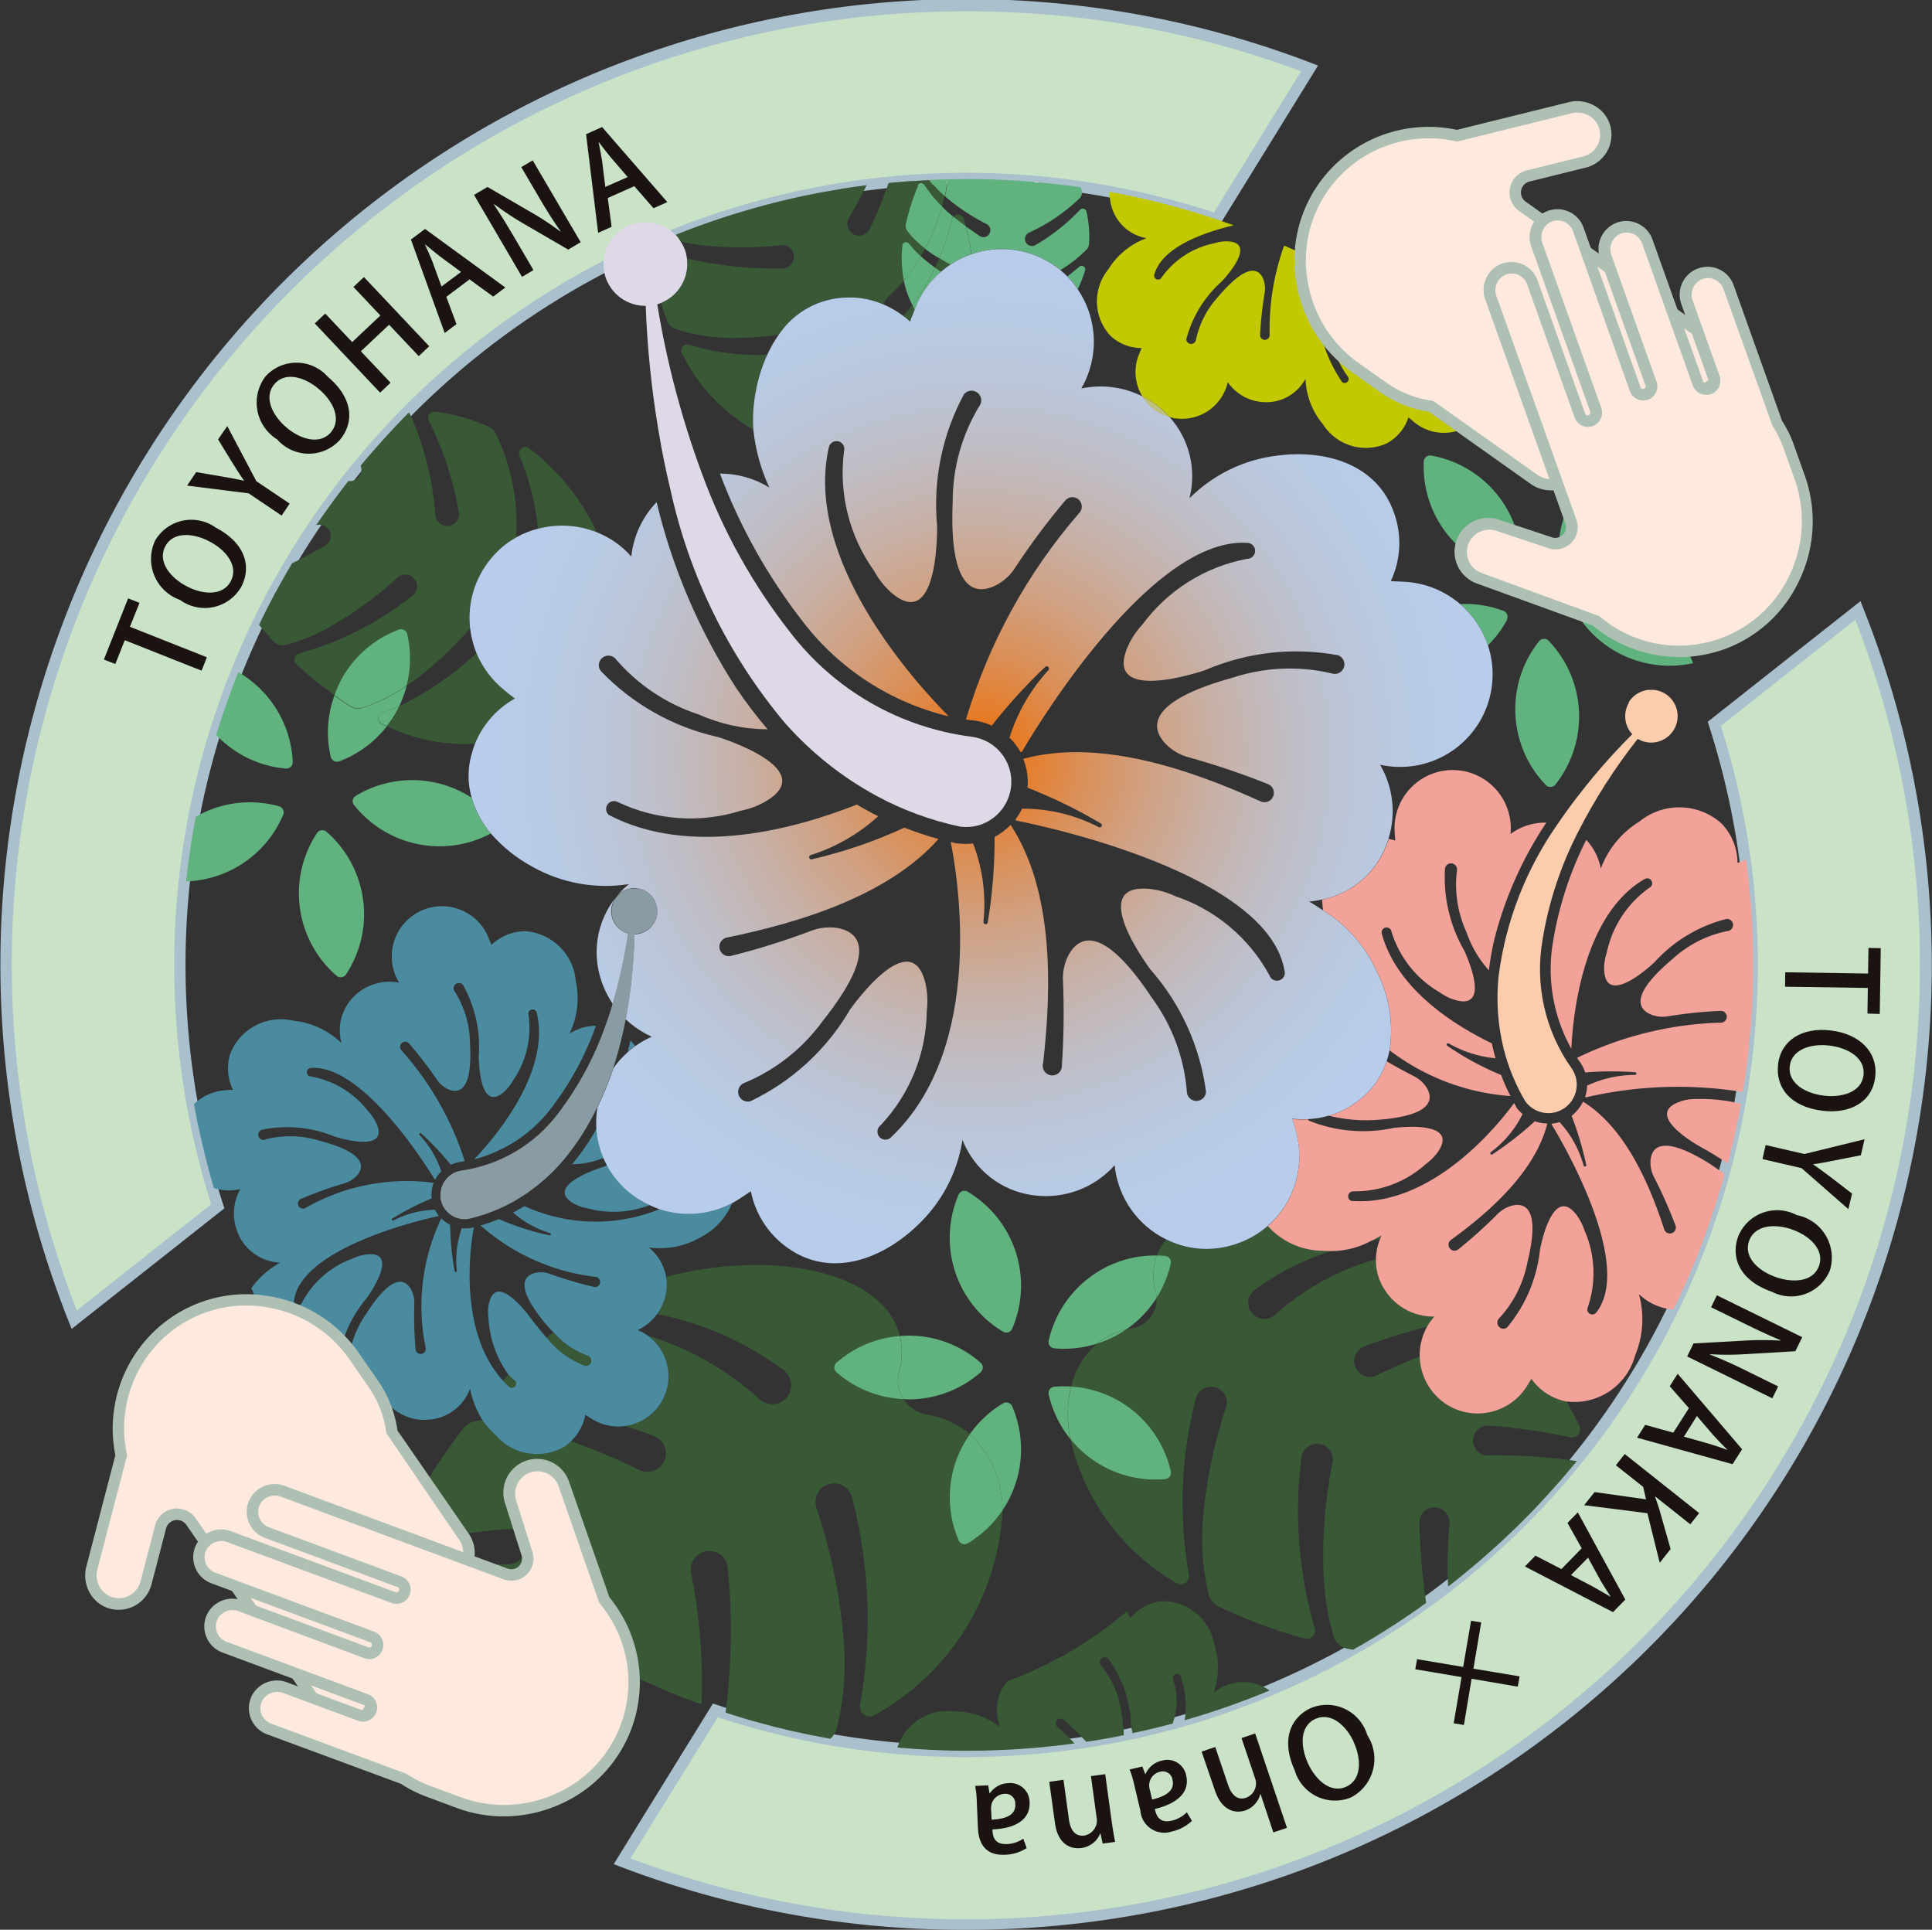 <svg id="logo" xmlns="http://www.w3.org/2000/svg" xmlns:xlink="http://www.w3.org/1999/xlink" width="60.372" height="60.292" viewBox="0 0 60.372 60.292">
  <rect x="0" y="0" width="60.372" height="60.292" fill="#333333" stroke="none"/>
  <defs>
    <clipPath id="clip-path">
      <rect id="長方形_24" data-name="長方形 24" width="60.372" height="60.292" fill="none"/>
    </clipPath>
    <clipPath id="clip-path-2">
      <path id="パス_203" data-name="パス 203" d="M259.9,118.238a.823.823,0,0,0,.109.976,19.036,19.036,0,0,0-1.63,1.845c-.242.306-.475.626-.7.957a10.639,10.639,0,0,0-1.846,4.746,6.606,6.606,0,0,0,.16,2.292,6.212,6.212,0,0,0,.669,1.622.888.888,0,0,0,1.053.313.9.9,0,0,0,.184-.1.9.9,0,0,0,.376-.737.9.9,0,0,0-.17-.513,5.336,5.336,0,0,1-.9-4,11.375,11.375,0,0,1,1.1-3.351,17.828,17.828,0,0,1,1.871-2.927l.006,0a.826.826,0,1,0-.294-1.13" transform="translate(-255.8 -117.83)" fill="none"/>
    </clipPath>
    <linearGradient id="linear-gradient" x1="-8.072" y1="2.926" x2="-8.04" y2="2.926" gradientUnits="objectBoundingBox">
      <stop offset="0" stop-color="#ffc800"/>
      <stop offset="0.201" stop-color="#fdc92d"/>
      <stop offset="0.47" stop-color="#fcca63"/>
      <stop offset="0.703" stop-color="#fbcc8b"/>
      <stop offset="0.887" stop-color="#fbcca4"/>
      <stop offset="1" stop-color="#fbcdad"/>
    </linearGradient>
    <clipPath id="clip-path-4">
      <path id="パス_235" data-name="パス 235" d="M80.623,152.272a.713.713,0,0,0,.487.882s0,0,0,0a16.1,16.1,0,0,1-.482,2.195q-.1.358-.235.717a9.933,9.933,0,0,1-1.443,2.681,4.592,4.592,0,0,1-3.038,1.817,1.114,1.114,0,0,0-.174.044.8.8,0,0,0-.248.156.763.763,0,0,0-.243.569.864.864,0,0,0,0,.1,1.127,1.127,0,0,0,.048.174.774.774,0,0,0,.265.335.721.721,0,0,0,.261.122.7.7,0,0,0,.3.013,5.357,5.357,0,0,0,1.412-.543,5.8,5.8,0,0,0,1.53-1.26,7.717,7.717,0,0,0,1.087-1.695,10.35,10.35,0,0,0,.5-1.226c.113-.352.209-.7.291-1.06.035-.157.065-.309.1-.465.035-.183.065-.361.091-.539a16.485,16.485,0,0,0,.183-2.116.711.711,0,0,0,.191-1.395.72.72,0,0,0-.2-.028.713.713,0,0,0-.685.515" transform="translate(-75.251 -151.757)" fill="none"/>
    </clipPath>
    <linearGradient id="linear-gradient-2" x1="-2.008" y1="3.144" x2="-1.981" y2="3.144" gradientUnits="objectBoundingBox">
      <stop offset="0" stop-color="#ffc800"/>
      <stop offset="0.045" stop-color="#f4c40e"/>
      <stop offset="0.207" stop-color="#d4b83b"/>
      <stop offset="0.37" stop-color="#b9ad60"/>
      <stop offset="0.531" stop-color="#a4a67d"/>
      <stop offset="0.691" stop-color="#95a092"/>
      <stop offset="0.848" stop-color="#8c9d9e"/>
      <stop offset="1" stop-color="#8a9ca3"/>
    </linearGradient>
    <clipPath id="clip-path-6">
      <path id="パス_239" data-name="パス 239" d="M104.343,37.952a1.28,1.28,0,0,0-.335.052,1.308,1.308,0,0,0-.921,1.382v0a1.265,1.265,0,0,0,.048.252,1.31,1.31,0,0,0,1.265.926,30.215,30.215,0,0,0,.4,3.9c.1.613.226,1.234.374,1.847a16.962,16.962,0,0,0,3.572,7.279,10.5,10.5,0,0,0,2.86,2.281,9.788,9.788,0,0,0,2.625.965,1.441,1.441,0,0,0,.547-.035,1.426,1.426,0,0,0,.952-.86,1.352,1.352,0,0,0,.083-.322,1.464,1.464,0,0,0,.013-.2,1.42,1.42,0,0,0-.469-1.039,1.38,1.38,0,0,0-.461-.278,1.5,1.5,0,0,0-.326-.078,8.494,8.494,0,0,1-5.654-3.26,18.054,18.054,0,0,1-2.738-4.906,28.426,28.426,0,0,1-1.417-5.345.017.017,0,0,1,.013,0,.983.983,0,0,0,.1-.039,1.313,1.313,0,0,0,.813-1.395,1.049,1.049,0,0,0-.039-.2,1.219,1.219,0,0,0-.148-.313,1.3,1.3,0,0,0-1.1-.614h-.058" transform="translate(-103.081 -37.951)" fill="none"/>
    </clipPath>
    <linearGradient id="linear-gradient-3" x1="-1.469" y1="2.821" x2="-1.454" y2="2.821" gradientUnits="objectBoundingBox">
      <stop offset="0" stop-color="#ffc800"/>
      <stop offset="0.108" stop-color="#faca21"/>
      <stop offset="0.352" stop-color="#f0cf66"/>
      <stop offset="0.572" stop-color="#e9d29d"/>
      <stop offset="0.76" stop-color="#e3d5c5"/>
      <stop offset="0.909" stop-color="#e0d7de"/>
      <stop offset="1" stop-color="#dfd8e7"/>
    </linearGradient>
    <clipPath id="clip-path-8">
      <path id="パス_241" data-name="パス 241" d="M195.8,68.279c.048.017.1.035.148.048-.052-.057-.1-.113-.156-.165a2.9,2.9,0,0,0-.7-.487,1.469,1.469,0,0,0,.708.6" transform="translate(-195.095 -67.675)" fill="none"/>
    </clipPath>
    <radialGradient id="radial-gradient" cx="-4.369" cy="22.082" r="28.52" gradientUnits="objectBoundingBox">
      <stop offset="0" stop-color="#ffc800"/>
      <stop offset="0.118" stop-color="#efc61c"/>
      <stop offset="0.298" stop-color="#dcc441"/>
      <stop offset="0.478" stop-color="#ccc25e"/>
      <stop offset="0.656" stop-color="#c1c173"/>
      <stop offset="0.831" stop-color="#bbc17f"/>
      <stop offset="1" stop-color="#b9c184"/>
    </radialGradient>
    <clipPath id="clip-path-9">
      <path id="パス_242" data-name="パス 242" d="M95.733,42.691a2.806,2.806,0,0,0-.648.321,2.522,2.522,0,0,0-.3.226,2.836,2.836,0,0,0-.8,1.13c-.009.017-.013.035-.022.057-.048.122-.1.248-.143.369a2.251,2.251,0,0,0-.222-.183A2.906,2.906,0,0,0,93,44.264a2.644,2.644,0,0,0-1.143-.222,2.617,2.617,0,0,0-2.142,1.165,3.891,3.891,0,0,0-.361.63A4.866,4.866,0,0,0,89,46.971a4.65,4.65,0,0,0-.078,1.2,5.728,5.728,0,0,0,.5,1.808,2.906,2.906,0,0,0-1.543-.435,17.612,17.612,0,0,0,2.6,4.637,8.125,8.125,0,0,0,4.55,2.947c-1.039-1.047-4.559-4.893-3.742-8.426a.245.245,0,0,1,.469.143A5.277,5.277,0,0,0,92.7,52.59a2.482,2.482,0,0,0,.5.643c1.491,1.334,1.469-1.86,1.465-2.051v-.008a7.225,7.225,0,0,1,.839-4.107.3.3,0,0,1,.474.378,5.745,5.745,0,0,0-.826,2.973c-.122,2.864.748,2.9,1.317,2.633a1.564,1.564,0,0,0,.639-.574,22.01,22.01,0,0,1,1.556-2.086.293.293,0,1,1,.439.387,17.434,17.434,0,0,0-3.537,6.449,1.079,1.079,0,0,1,.117.017l.109.009a1.964,1.964,0,0,1,.582.165,16.644,16.644,0,0,1,1.673-1.838c.061-.057.148.03.1.1a5.6,5.6,0,0,0-1.221,2.116,1.617,1.617,0,0,1,.183.2,1.8,1.8,0,0,1,.165.252.229.229,0,0,0,.048-.022s3.842-6.714,7.031-6.519a.248.248,0,0,1,0,.5,5.275,5.275,0,0,0-3.268,2.047,2.443,2.443,0,0,0-.452.674c-.813,1.825,2.216.821,2.4.76l0,0a7.2,7.2,0,0,1,4.163-.469.3.3,0,0,1-.209.565,5.723,5.723,0,0,0-3.086.135c-2.764.765-2.534,1.608-2.095,2.069a1.556,1.556,0,0,0,.743.426,24.053,24.053,0,0,1,2.464.834.294.294,0,1,1-.235.539c-2.173-.986-5.041-1.986-7.423-1.33a1.858,1.858,0,0,1,.135.9,15.684,15.684,0,0,1,2.29,1.117.066.066,0,0,1-.061.117,5.139,5.139,0,0,0-2.4-.578,1.7,1.7,0,0,1-.209.339.136.136,0,0,1,.035.035s7.818,1.469,8.374,4.676a.247.247,0,0,1-.469.156,5.259,5.259,0,0,0-2.955-2.477,2.457,2.457,0,0,0-.778-.222c-1.99-.2-.1,2.364.017,2.521l0,0a7.2,7.2,0,0,1,1.734,3.816.3.3,0,0,1-.6-.026,5.7,5.7,0,0,0-1.078-2.89c-1.586-2.395-2.312-1.912-2.616-1.36a1.571,1.571,0,0,0-.174.843,24.441,24.441,0,0,1-.035,2.6.3.3,0,1,1-.587-.061c.269-2.36.335-5.389-1.017-7.445a1.932,1.932,0,0,1-.5.378,15.887,15.887,0,0,1-.213,2.668.068.068,0,0,1-.135-.017A5.294,5.294,0,0,0,95.79,61.1a1.929,1.929,0,0,1-.448,0l-.039,0-.022,0c-.061-.013-.126-.03-.191-.048.2.986,1.139,6.414-1.89,9.252a.247.247,0,0,1-.3-.4,5.293,5.293,0,0,0,1.443-3.577,2.523,2.523,0,0,0-.031-.808c-.422-1.956-2.277.639-2.39.8l0,.009a7.184,7.184,0,0,1-3.09,2.825.3.3,0,0,1-.165-.582,5.751,5.751,0,0,0,2.421-1.921c1.782-2.243,1.1-2.786.478-2.907a1.627,1.627,0,0,0-.852.091,22.742,22.742,0,0,1-2.486.778.294.294,0,1,1-.126-.574c2.251-.461,5.028-1.3,6.606-3.077a10.913,10.913,0,0,1-1.065-.356,14.794,14.794,0,0,1-2.9.991.068.068,0,0,1-.035-.13,5.688,5.688,0,0,0,2.116-1.217q-.339-.169-.665-.365c-1.968.778-5.215,1.651-7.757.322a.248.248,0,0,1,.287-.4,5.267,5.267,0,0,0,3.846.27,2.507,2.507,0,0,0,.76-.283c1.73-1-1.312-1.969-1.495-2.025h-.009a7.233,7.233,0,0,1-3.646-2.069.3.3,0,0,1,.5-.335,5.781,5.781,0,0,0,2.577,1.708,5.334,5.334,0,0,0,2.147.461,14.373,14.373,0,0,1-.982-1.291A18.662,18.662,0,0,1,85.9,50.435a2.891,2.891,0,0,0-.791,1.7,2.772,2.772,0,0,0-1.073-.756,2.945,2.945,0,0,0-1.843-.113,2.68,2.68,0,0,0-.669.265,2.754,2.754,0,0,0-.813.682,2.893,2.893,0,0,0-.639,2.16,3.048,3.048,0,0,0,.2.782,2.91,2.91,0,0,0,.843,1.134c.113.1.239.191.356.282a2.839,2.839,0,0,0-1.247,1.413,2.085,2.085,0,0,0-.078.235,2.473,2.473,0,0,0-.026,1.451,3.021,3.021,0,0,0,.6,1.117,4.6,4.6,0,0,0,1.321,1.052,4.665,4.665,0,0,0,2.994.53,2.745,2.745,0,0,0-.96,2.647,2.931,2.931,0,0,0,.452,1.091,16.1,16.1,0,0,0,.482-2.195s0,0,0,0a.721.721,0,1,1,.2.026,16.486,16.486,0,0,1-.183,2.116c-.026.178-.057.356-.091.539a2.929,2.929,0,0,0,.813.543,3.057,3.057,0,0,0-.522.3,2.5,2.5,0,0,0-.235.191,2.653,2.653,0,0,0-.443.5,10.351,10.351,0,0,1-.5,1.226,3.173,3.173,0,0,0-.031.674,2.93,2.93,0,0,0,.222.908c.035.078.074.156.113.23s.07.13.113.191A2.853,2.853,0,0,0,85.681,72.4c.1.048.2.087.308.126a2.894,2.894,0,0,0,2.273-.191c.07-.039.139-.074.2-.117.13-.083.256-.169.382-.252a2.847,2.847,0,0,0,1.156,1.773c1.3.921,2.877.408,4.033-.691a4.637,4.637,0,0,0,1.425-2.686,2.757,2.757,0,0,0,2.221,1.73,2.881,2.881,0,0,0,2.534-.939,2.9,2.9,0,0,0,1.608,2.316,2.816,2.816,0,0,0,2,.2A2.906,2.906,0,0,0,105,73.046a2.991,2.991,0,0,0,.617-.765,2.9,2.9,0,0,0,.274-2.138c-.039-.148-.078-.3-.126-.443a3.072,3.072,0,0,0,.487.013,2.8,2.8,0,0,0,.652-.109,2.712,2.712,0,0,0,.908-.456,2.523,2.523,0,0,0,.9-1.243,2.379,2.379,0,0,0,.091-.343,4.02,4.02,0,0,0-.4-2.46,4.338,4.338,0,0,0-1.677-1.912c-.135-.091-.278-.183-.435-.278a2.492,2.492,0,0,0,.4-.061,2.7,2.7,0,0,0,1.93-1.512,3.123,3.123,0,0,0,.148-.383,2.887,2.887,0,0,0-.261-2.316,2.891,2.891,0,0,0,3.372-3.724,2.953,2.953,0,0,0-.865-1.291,2.906,2.906,0,0,0-1.712-.7c-.152-.009-.309-.013-.461-.022a2.786,2.786,0,0,0,.109-2.112c-.513-1.508-2.086-2.016-3.668-1.808a4.65,4.65,0,0,0-2.734,1.334,2.764,2.764,0,0,0-.621-2.542c-.048-.013-.1-.031-.148-.048a1.469,1.469,0,0,1-.708-.6,2.912,2.912,0,0,0-1.9-.243,2.917,2.917,0,0,0-.113-3.1,2.832,2.832,0,0,0-.326-.4,2.535,2.535,0,0,0-.217-.2,2.908,2.908,0,0,0-.782-.456,2.867,2.867,0,0,0-2-.035" transform="translate(-80.022 -42.527)" fill="none"/>
    </clipPath>
    <radialGradient id="radial-gradient-2" cx="0.5" cy="0.493" r="0.496" gradientUnits="objectBoundingBox">
      <stop offset="0" stop-color="#ee6e07"/>
      <stop offset="0.058" stop-color="#e8781f"/>
      <stop offset="0.194" stop-color="#db8e55"/>
      <stop offset="0.332" stop-color="#d0a183"/>
      <stop offset="0.47" stop-color="#c7b1a8"/>
      <stop offset="0.606" stop-color="#c0bdc5"/>
      <stop offset="0.74" stop-color="#bbc6da"/>
      <stop offset="0.872" stop-color="#b8cbe6"/>
      <stop offset="1" stop-color="#b8cdeb"/>
    </radialGradient>
  </defs>
  <g id="グループ_56" data-name="グループ 56">
    <g id="グループ_55" data-name="グループ 55" clip-path="url(#clip-path)">
      <path id="パス_154" data-name="パス 154" d="M139.407,135.27a30.03,30.03,0,0,0,5.477-31.035l-4.487,3.543A24.572,24.572,0,0,1,109.181,138.6l-2.914,4.716a30.046,30.046,0,0,0,33.14-8.048" transform="translate(-86.826 -85.166)" fill="#cae3c7"/>
      <path id="パス_155" data-name="パス 155" d="M115.743,144.169a30,30,0,0,1-10.724-1.974l-.2-.077,3.1-5.019.134.045a24.394,24.394,0,0,0,30.99-30.6l-.038-.118,4.773-3.768.088.223a30.134,30.134,0,0,1-28.123,41.288m-10.4-2.231a29.813,29.813,0,0,0,38.273-38.7l-4.2,3.317a24.751,24.751,0,0,1-31.346,30.974Z" transform="translate(-85.641 -83.876)" fill="#aac0cc"/>
      <path id="パス_156" data-name="パス 156" d="M12.757,14.534A24.572,24.572,0,0,1,38.921,7.586L41.835,2.87A29.992,29.992,0,0,0,3.229,41.964l4.487-3.543a24.554,24.554,0,0,1,5.042-23.887" transform="translate(-0.911 -0.733)" fill="#cae3c7"/>
      <path id="パス_157" data-name="パス 157" d="M2.24,41.52,2.151,41.3A30.171,30.171,0,0,1,40.987,1.972l.2.077-3.1,5.02-.134-.045A24.394,24.394,0,0,0,6.974,37.635l.038.118ZM30.27.357A29.776,29.776,0,0,0,2.4,40.943l4.2-3.317A24.751,24.751,0,0,1,37.932,6.64l2.726-4.412A29.647,29.647,0,0,0,30.27.357" transform="translate(0 -0.001)" fill="#aac0cc"/>
      <path id="パス_158" data-name="パス 158" d="M18.855,102.322l-.3.748,2.405.952-.166.419-2.4-.952-.295.745-.358-.142.757-1.91Z" transform="translate(-14.495 -83.487)" fill="#1a1311"/>
      <path id="パス_159" data-name="パス 159" d="M27.757,89.093c.913.479,1.119,1.214.783,1.852a1.314,1.314,0,0,1-1.912.4,1.354,1.354,0,0,1-.775-1.853,1.309,1.309,0,0,1,1.9-.4m-.919,1.825c.531.28,1.146.3,1.383-.158s-.111-.947-.67-1.241c-.5-.263-1.132-.314-1.378.156s.15.973.665,1.243" transform="translate(-21.005 -72.603)" fill="#1a1311"/>
      <path id="パス_160" data-name="パス 160" d="M33.218,72.764l.909,1.723,1.041.7-.252.373-1.031-.694-1.923-.242.285-.422.84.144c.234.041.437.074.654.127l0-.006c-.123-.172-.238-.358-.367-.562l-.444-.725Z" transform="translate(-26.116 -59.452)" fill="#1a1311"/>
      <path id="パス_161" data-name="パス 161" d="M46.019,62.383c.79.664.833,1.425.369,1.977a1.314,1.314,0,0,1-1.953-.021,1.353,1.353,0,0,1-.361-1.975,1.309,1.309,0,0,1,1.945.019M44.73,63.97c.46.387,1.056.534,1.385.142s.094-.95-.389-1.356c-.434-.365-1.038-.549-1.38-.143s-.061.983.385,1.357" transform="translate(-35.773 -50.609)" fill="#1a1311"/>
      <path id="パス_162" data-name="パス 162" d="M57.338,49.479l-.327.309-.927-.982-.881.831.928.982-.328.309-2.041-2.162.327-.309.842.892.881-.831-.842-.891.328-.31Z" transform="translate(-43.926 -38.661)" fill="#1a1311"/>
      <path id="パス_163" data-name="パス 163" d="M73.14,40.924l-.379.284-.739-.538-.727.545.319.853-.369.277-1.055-2.92.441-.331Zm-1.384-.486-.652-.481c-.16-.123-.326-.26-.47-.381l-.006,0c.075.172.169.373.238.55l.279.766Z" transform="translate(-57.349 -31.941)" fill="#1a1311"/>
      <path id="パス_164" data-name="パス 164" d="M84.287,29.933l-.392.23-1.375-.8a9.541,9.541,0,0,1-.933-.617l-.012.011c.211.313.412.641.675,1.089l.561.958-.358.21-1.5-2.56.422-.247,1.364.791a8.617,8.617,0,0,1,.911.6l.009-.008c-.234-.33-.437-.653-.676-1.061l-.554-.943.358-.21Z" transform="translate(-66.141 -22.365)" fill="#1a1311"/>
      <path id="パス_165" data-name="パス 165" d="M102.647,24.054l-.432.192-.6-.689-.829.369.12.9-.421.188-.377-3.081.5-.224Zm-1.239-.782-.528-.614c-.128-.155-.26-.326-.373-.476l-.007,0c.035.184.08.4.109.589l.1.809Z" transform="translate(-81.794 -17.74)" fill="#1a1311"/>
      <path id="パス_166" data-name="パス 166" d="M307.475,163.919l.012-.8-2.587-.039.006-.451,2.588.04.013-.8.384.006-.031,2.056Z" transform="translate(-249.12 -132.252)" fill="#1a1311"/>
      <path id="パス_167" data-name="パス 167" d="M305.062,178.419c-1.026-.123-1.48-.737-1.394-1.455.09-.752.757-1.161,1.648-1.054.93.112,1.477.7,1.386,1.458-.094.783-.791,1.153-1.64,1.051m.209-2.037c-.6-.072-1.178.133-1.239.642s.442.847,1.071.923c.563.067,1.171-.111,1.234-.638.065-.544-.488-.857-1.066-.927" transform="translate(-248.105 -143.715)" fill="#1a1311"/>
      <path id="パス_168" data-name="パス 168" d="M303.728,196.745l-1.464-1.282-1.221-.282.1-.439,1.21.28,1.88-.461-.115.5-.835.165c-.233.046-.434.087-.656.116l0,.007c.177.117.349.248.543.392l.673.518Z" transform="translate(-245.969 -158.967)" fill="#1a1311"/>
      <path id="パス_169" data-name="パス 169" d="M297.582,209.363c-.974-.342-1.284-1.039-1.045-1.719a1.313,1.313,0,0,1,1.834-.672,1.354,1.354,0,0,1,1.037,1.72,1.311,1.311,0,0,1-1.826.67m.644-1.94c-.567-.2-1.176-.125-1.346.358s.248.922.844,1.131c.534.187,1.166.146,1.342-.355s-.291-.94-.84-1.133" transform="translate(-242.224 -169.008)" fill="#1a1311"/>
      <path id="パス_170" data-name="パス 170" d="M288.182,223.129l.2-.407,1.591-.088a9.6,9.6,0,0,1,1.12,0l0-.016c-.349-.145-.7-.308-1.164-.537l-1-.489.182-.373,2.667,1.308-.216.439-1.575.092a8.612,8.612,0,0,1-1.093,0l0,.012c.378.147.724.3,1.149.512l.983.483-.183.372Z" transform="translate(-235.461 -180.749)" fill="#1a1311"/>
      <path id="パス_171" data-name="パス 171" d="M279.616,236.619l.255-.4.879.243.488-.766-.6-.685.249-.389,2.014,2.36-.3.465Zm1.465-.032.78.22c.192.059.4.128.573.191l0-.007c-.132-.134-.29-.29-.416-.43l-.531-.619Z" transform="translate(-228.462 -191.701)" fill="#1a1311"/>
      <path id="パス_172" data-name="パス 172" d="M270.586,249.913l.326-.41,1.608.227-.089-.388-.854-.677.278-.35,2.325,1.846-.277.349-1.091-.866-.008.009c.047.127.087.253.126.372l.358,1.259-.34.429-.385-1.549Z" transform="translate(-221.084 -202.886)" fill="#1a1311"/>
      <path id="パス_173" data-name="パス 173" d="M260.464,259.976l.33-.339.811.42.635-.649-.445-.793.323-.329,1.485,2.724-.385.393Zm1.44.269.717.377c.176.1.362.208.521.3l.005,0c-.1-.158-.223-.343-.318-.507l-.391-.714Z" transform="translate(-212.814 -211.034)" fill="#1a1311"/>
      <path id="パス_174" data-name="パス 174" d="M241.74,278.311l.056-.316,1.441.243.246-1.443.318.051-.244,1.446,1.444.24-.058.322-1.443-.247-.24,1.444-.32-.054.246-1.443Z" transform="translate(-197.515 -226.157)" fill="#1a1311"/>
      <path id="パス_175" data-name="パス 175" d="M220.241,293.132c-.435-.937-.152-1.647.5-1.951a1.315,1.315,0,0,1,1.764.847,1.356,1.356,0,0,1-.51,1.946,1.312,1.312,0,0,1-1.757-.842m1.842-.894c-.254-.546-.732-.931-1.2-.716s-.488.822-.222,1.4c.239.514.71.938,1.193.714s.472-.866.226-1.395" transform="translate(-179.779 -237.816)" fill="#1a1311"/>
      <path id="パス_176" data-name="パス 176" d="M205.251,296.6l.426-.144.4,1.184c.1.29.279.5.566.4a.475.475,0,0,0,.272-.624l-.417-1.239.426-.144.994,2.948-.426.144-.4-1.2-.008,0a.728.728,0,0,1-.473.515c-.305.1-.727.016-.943-.623Z" transform="translate(-167.702 -241.874)" fill="#1a1311"/>
      <path id="パス_177" data-name="パス 177" d="M193.09,301.329a2.885,2.885,0,0,0-.147-.487l.4-.093.087.235.011,0a.723.723,0,0,1,.515-.42.6.6,0,0,1,.755.463c.122.517-.267.88-.98,1.049.037.154.11.464.529.365a.978.978,0,0,0,.472-.263l.159.269a1.324,1.324,0,0,1-.631.333.749.749,0,0,1-.981-.661Zm.557.452c.344-.082.725-.24.638-.61a.306.306,0,0,0-.385-.26.436.436,0,0,0-.334.525Z" transform="translate(-157.645 -245.557)" fill="#1a1311"/>
      <path id="パス_178" data-name="パス 178" d="M179.219,303.218l.445-.061.171,1.242c.041.3.176.539.48.5a.481.481,0,0,0,.382-.581l-.175-1.276.446-.061.209,1.522c.033.234.066.414.1.594l-.388.053-.067-.312h-.012a.733.733,0,0,1-.592.45c-.33.045-.729-.119-.819-.772Z" transform="translate(-146.432 -247.55)" fill="#1a1311"/>
      <path id="パス_179" data-name="パス 179" d="M166.617,305.109a2.9,2.9,0,0,0-.052-.506l.407-.018.042.247h.012a.723.723,0,0,1,.585-.316.6.6,0,0,1,.655.6c.023.532-.428.815-1.16.846.007.159.02.477.45.458a.981.981,0,0,0,.513-.169l.106.295a1.331,1.331,0,0,1-.683.208c-.628.027-.82-.381-.84-.834Zm.462.548c.353-.016.758-.1.741-.478a.306.306,0,0,0-.329-.328.436.436,0,0,0-.428.453Z" transform="translate(-136.093 -248.805)" fill="#1a1311"/>
      <path id="パス_180" data-name="パス 180" d="M176.76,31.075l-.156-.014a.194.194,0,0,0,.156.014" transform="translate(-144.295 -25.379)" fill="#fff"/>
      <path id="パス_181" data-name="パス 181" d="M94.848,277.842q.5.311,1.024.6c0-.11.009-.221.012-.331a.556.556,0,0,0-1.036-.268" transform="translate(-77.496 -226.791)" fill="#fff"/>
      <path id="パス_182" data-name="パス 182" d="M52.3,74.181a2.756,2.756,0,0,0-.813.682,2.892,2.892,0,0,0-.639,2.16A10.748,10.748,0,0,1,49.1,78.657c-.074.052-.156.1-.235.161a3.375,3.375,0,0,0,.017-1.612.191.191,0,0,0-.256-.135,3.383,3.383,0,0,0-1.812,1.582,3.668,3.668,0,0,0-.2.469,11.994,11.994,0,0,1-1.2-.978.2.2,0,0,1,.087-.33A9.867,9.867,0,0,0,49.053,76a.368.368,0,1,0-.482-.556,10.945,10.945,0,0,1-2.086,1.525,5.811,5.811,0,0,1-1.378.574.425.425,0,0,1-.417-.122c-.152-.165-.3-.33-.439-.5v0c.139-.291.282-.578.434-.861.048-.1.1-.187.152-.278.143-.265.291-.526.447-.787l0,0,.074-.035q.235-.111.456-.235c.174-.1.348-.191.513-.287a.35.35,0,0,0-.291-.63q.482-.711,1.008-1.382a.355.355,0,0,0,.382-.478q.176-.215.365-.43c.087-.1.174-.2.265-.3s.156-.178.239-.265c.209-.226.422-.452.639-.669a.33.33,0,0,1,.039.065,9.343,9.343,0,0,1,.787,3.133.373.373,0,0,0,.434.343.366.366,0,0,0,.3-.426,10.418,10.418,0,0,0-.939-2.86.193.193,0,0,1,.2-.278,5.6,5.6,0,0,1,1.686.478.415.415,0,0,1,.2.191,6.452,6.452,0,0,1,.643,3.259" transform="translate(-36.156 -57.398)" fill="#385836"/>
      <path id="パス_183" data-name="パス 183" d="M91.06,78.97a2.944,2.944,0,0,0-1.843-.113,7.754,7.754,0,0,0-.582-2.29.2.2,0,0,1,.3-.23A7.009,7.009,0,0,1,91.06,78.97" transform="translate(-72.409 -62.339)" fill="#385836"/>
      <path id="パス_184" data-name="パス 184" d="M70.061,112.968a2.839,2.839,0,0,0-1.247,1.412,5.675,5.675,0,0,1-2.755-.548,2.886,2.886,0,0,0,.321-.491c.026-.048.048-.1.07-.139a9.666,9.666,0,0,0,2.412-1.651,2.91,2.91,0,0,0,.843,1.134c.113.1.239.191.357.282" transform="translate(-53.973 -91.143)" fill="#385836"/>
      <path id="パス_185" data-name="パス 185" d="M154.626,52.259c-.048.122-.1.248-.143.369a2.276,2.276,0,0,0-.222-.183.229.229,0,0,1,.035-.026c.087-.1.174-.2.256-.3.026.048.048.1.074.143" transform="translate(-126.04 -42.582)" fill="#385836"/>
      <path id="パス_186" data-name="パス 186" d="M162.857,36.723q.192.159.392.306c-.02-.079-.041-.158-.063-.237a.191.191,0,0,0-.329-.069" transform="translate(-133.063 -29.95)" fill="#385836"/>
      <path id="パス_187" data-name="パス 187" d="M118.688,60.314a4.651,4.651,0,0,0-.078,1.2,5.6,5.6,0,0,1-2.225-2.377.192.192,0,0,1,.23-.274,7.316,7.316,0,0,0,2.425.313,4.854,4.854,0,0,0-.352,1.134" transform="translate(-95.073 -48.09)" fill="#385836"/>
      <path id="パス_188" data-name="パス 188" d="M120.934,30.914a6.953,6.953,0,0,0-.387,1.213.26.26,0,0,0,.048.2,2.807,2.807,0,0,0,.561.552c-.044.078-.087.156-.135.235a3.266,3.266,0,0,1-.374-.4.115.115,0,0,0-.2.061,3.522,3.522,0,0,0,.048,1.1,4.548,4.548,0,0,1-.491.513.4.4,0,0,0-.139.239,2.648,2.648,0,0,0-1.143-.222,2.618,2.618,0,0,0-2.142,1.165,10.069,10.069,0,0,1-1.4.1,5.436,5.436,0,0,1-1.825-.282.429.429,0,0,1-.256-.243c-.07-.182-.135-.369-.2-.565a1.313,1.313,0,0,0,.813-1.395,12.361,12.361,0,0,0,3.007.317.366.366,0,1,0-.056-.73,11.2,11.2,0,0,1-2.586-.009c-.182-.026-.369-.057-.552-.1a1.324,1.324,0,0,0-.165-.213q.71-.287,1.434-.522c.243-.083.487-.156.735-.23.461-.135.93-.261,1.4-.369.243-.057.487-.109.735-.156.161-.035.326-.065.491-.091a.216.216,0,0,1,.052-.009c.161-.031.317-.057.478-.083h.013c.209-.035.417-.065.63-.091-.165.343-.348.674-.539,1a.369.369,0,1,0,.639.365,13.653,13.653,0,0,0,.587-1.434c.165-.017.33-.031.5-.044.074-.009.148-.013.222-.017a.1.1,0,0,1,.035,0c.1,0,.187-.013.282-.017l.23-.013a3.789,3.789,0,0,0,.482.5c-.022.1-.052.209-.083.33a3.882,3.882,0,0,1-.556-.674.113.113,0,0,0-.2.017" transform="translate(-92.248 -25.113)" fill="#385836"/>
      <path id="パス_189" data-name="パス 189" d="M160.206,44.307a2.519,2.519,0,0,0-.3.226c-.065-.043-.126-.087-.187-.126.044-.1.087-.2.13-.3q.169.1.352.2" transform="translate(-130.503 -36.041)" fill="#385836"/>
      <path id="パス_190" data-name="パス 190" d="M158.451,36.906a9.467,9.467,0,0,0,.4-1.218.19.19,0,0,1,.042-.078c-.122-.1-.241-.206-.353-.316a6.813,6.813,0,0,1-.534,1.314c.081.063.165.123.249.179.063.042.129.08.194.119" transform="translate(-129.101 -28.837)" fill="#60b27e"/>
      <path id="パス_191" data-name="パス 191" d="M165.889,32.613a.254.254,0,0,1-.065.152,4.023,4.023,0,0,1-.826.648,2.9,2.9,0,0,0-.782-.456,2.868,2.868,0,0,0-2-.035,6.73,6.73,0,0,0-.165-.865c.143.1.291.2.434.3a.216.216,0,1,0,.209-.378,6.476,6.476,0,0,1-1.273-.843l-.03-.03c.026-.1.044-.2.057-.278a.433.433,0,0,0-.039-.243q.345-.013.691-.013c.213,0,.422,0,.634.009.152,0,.3.009.452.017q.5.019.991.065a.193.193,0,0,0,.148.013h0l.113.013c.4.035.808.083,1.2.139.009.035.017.065.026.1a.264.264,0,0,1-.065.243,5.665,5.665,0,0,1-1.578,1.073.219.219,0,0,0-.1.309.214.214,0,0,0,.3.078,6.125,6.125,0,0,0,1.391-1.1.117.117,0,0,1,.2.057,3.447,3.447,0,0,1,.078,1.034" transform="translate(-131.862 -24.977)" fill="#60b27e"/>
      <path id="パス_192" data-name="パス 192" d="M155.356,44.116a4.589,4.589,0,0,1-.447-.358,5.8,5.8,0,0,1-.532.758,2.988,2.988,0,0,0,.27.771,5.8,5.8,0,0,0,.708-1.17" transform="translate(-126.135 -35.753)" fill="#60b27e"/>
      <path id="パス_193" data-name="パス 193" d="M182.87,45.535a4.455,4.455,0,0,1-.23.587,2.808,2.808,0,0,0-.326-.4c.122-.091.243-.191.37-.3a.114.114,0,0,1,.187.113" transform="translate(-148.961 -37.087)" fill="#60b27e"/>
      <path id="パス_194" data-name="パス 194" d="M156.746,45.852a2.834,2.834,0,0,0-.8,1.13c-.009.017-.013.035-.022.057-.026-.048-.048-.1-.074-.143a5.931,5.931,0,0,0,.709-1.169c.061.039.122.083.187.126" transform="translate(-127.339 -37.361)" fill="#60b27e"/>
      <path id="パス_195" data-name="パス 195" d="M161.436,38.2a2.809,2.809,0,0,0-.647.322q-.183-.091-.352-.2a10.086,10.086,0,0,0,.4-1.221.207.207,0,0,1,.043-.074c.126.1.257.209.391.3a6.728,6.728,0,0,1,.165.865" transform="translate(-131.085 -30.257)" fill="#60b27e"/>
      <path id="パス_196" data-name="パス 196" d="M159.253,30.635q-.249.007-.5.019a3.664,3.664,0,0,0,.482.506c.025-.107.043-.2.055-.278a.423.423,0,0,0-.04-.247" transform="translate(-129.713 -25.031)" fill="#60b27e"/>
      <path id="パス_197" data-name="パス 197" d="M154.226,41.377a.114.114,0,0,0-.2.059,3.587,3.587,0,0,0,.047,1.1,5.793,5.793,0,0,0,.532-.758,3.4,3.4,0,0,1-.376-.4" transform="translate(-125.828 -33.772)" fill="#60b27e"/>
      <path id="パス_198" data-name="パス 198" d="M155.254,31.387a.114.114,0,0,0-.2.019,6.971,6.971,0,0,0-.386,1.211.254.254,0,0,0,.047.2,2.852,2.852,0,0,0,.56.552,6.818,6.818,0,0,0,.534-1.314,3.818,3.818,0,0,1-.554-.673" transform="translate(-126.367 -25.603)" fill="#60b27e"/>
      <path id="パス_199" data-name="パス 199" d="M234.483,210.965c-.017.039-.03.078-.048.117-.1.017-.191.039-.287.057.109-.052.217-.109.335-.174" transform="translate(-191.312 -172.37)" fill="#385836"/>
      <path id="パス_200" data-name="パス 200" d="M195.9,216.52a17.856,17.856,0,0,1,2.742.178c-.156.191-.313.378-.474.565-.148.169-.3.335-.448.5s-.3.326-.448.482a25.2,25.2,0,0,1-2.1,1.934c-.183.148-.365.3-.552.439a14.232,14.232,0,0,1,.044-1.977.47.47,0,1,0-.939-.052,20.275,20.275,0,0,0,.209,2.542,24.585,24.585,0,0,1-2.286,1.464h0c-.061-.013-.117-.022-.178-.035a.564.564,0,0,1-.43-.391,8.018,8.018,0,0,1-.313-1.973,14.559,14.559,0,0,1,.282-3.451.493.493,0,1,0-.973-.156,13.237,13.237,0,0,0,.413,5.324.256.256,0,0,1-.313.33,15.57,15.57,0,0,1-2.7-1.008.59.59,0,0,1-.3-.374,7.329,7.329,0,0,1-.165-2.464,15,15,0,0,1,.713-3.39.491.491,0,1,0-.943-.274,12.909,12.909,0,0,0-.222,5.5.257.257,0,0,1-.387.278,7.01,7.01,0,0,1-3.316-4.5,3.509,3.509,0,0,0,.647.617,3.411,3.411,0,0,0,2.325.639.2.2,0,0,0,.174-.235,3.408,3.408,0,0,0-3.124-2.66,2.45,2.45,0,0,1,.817-1.338,3.619,3.619,0,0,0,.9-.439c.061-.017.117-.03.182-.043a.921.921,0,0,0,.774-.952,3.5,3.5,0,0,0,.447-1.069.2.2,0,0,0-.174-.239c-.087-.009-.174-.009-.265-.013a1.771,1.771,0,0,1,.291-.5,2.817,2.817,0,0,0,2,.2,2.9,2.9,0,0,0,1.178-.626,2.333,2.333,0,0,0,1.7.774c.1.009.2.009.3.009a7.868,7.868,0,0,0-2.455,1.252.5.5,0,1,0,.687.734,7.975,7.975,0,0,1,3.146-1.73,1.685,1.685,0,0,0,.317,1.017,1.8,1.8,0,0,0,1.508.774,2.073,2.073,0,0,0-.23.322,17.442,17.442,0,0,0-1.964.613.492.492,0,1,0,.413.891c.426-.209.869-.4,1.325-.578a1.777,1.777,0,0,0,.826,1.49,1.818,1.818,0,0,0,2.512-.543c.052-.083.1-.165.152-.248a1.754,1.754,0,0,0,1.1.708c.139.248.274.5.4.752a.261.261,0,0,1-.291.365,19.757,19.757,0,0,0-2.534-.365.468.468,0,1,0,0,.934" transform="translate(-149.369 -171.05)" fill="#385836"/>
      <path id="パス_201" data-name="パス 201" d="M188.9,34.222a2.344,2.344,0,0,0-1.191.969,1.583,1.583,0,0,0,.047,2.063,1.417,1.417,0,0,0,.991.4c-.031.071-.06.142-.089.214a1.457,1.457,0,0,0,.111,1.294,2.877,2.877,0,0,1,.7.486c.057.053.1.11.155.166a1.467,1.467,0,0,0,1.815-1.093,1.458,1.458,0,0,0,1.212.625,1.387,1.387,0,0,0,1.217-.733,2.341,2.341,0,0,0,.552,1.432,1.586,1.586,0,0,0,1.978.592,1.425,1.425,0,0,0,.687-.818c.058.05.117.1.177.149a1.459,1.459,0,0,0,2.055-.194,1.434,1.434,0,0,0,.306-1.2,24.639,24.639,0,0,0-3.768-2.76,1.98,1.98,0,0,0,.435,1.2,2.885,2.885,0,0,0,1.1,1.109.153.153,0,0,1-.118.283,3.644,3.644,0,0,1-1.377-1.606v0c-.046-.085-.819-1.5-1.149-.545a1.317,1.317,0,0,0-.064.4,2.672,2.672,0,0,0,.5,1.879.125.125,0,0,1-.172.181A4.58,4.58,0,0,1,194.36,35q-.571-.289-1.16-.548a7.751,7.751,0,0,0-.452,2.8.148.148,0,1,1-.3-.007,11.636,11.636,0,0,1,.141-1.305.8.8,0,0,0-.037-.432c-.118-.3-.454-.58-1.393.52a2.893,2.893,0,0,0-.717,1.384.153.153,0,0,1-.3-.025,3.631,3.631,0,0,1,1.1-1.806l0,0c.068-.07,1.173-1.242.164-1.261a1.29,1.29,0,0,0-.4.063,2.663,2.663,0,0,0-1.632,1.062.124.124,0,0,1-.224-.107c.241-.8,1.4-1.26,2.473-1.519a24.363,24.363,0,0,0-3.873-1.044,1.454,1.454,0,0,0,.074.514,1.382,1.382,0,0,0,1.073.932" transform="translate(-153.073 -26.78)" fill="#c3c900"/>
      <path id="パス_202" data-name="パス 202" d="M163.2,274.324a2.389,2.389,0,0,0,.009-1.563,1.612,1.612,0,0,0-1.654-1.3,1.451,1.451,0,0,0-.954.52q-.054-.1-.112-.207a12.205,12.205,0,0,1-3.742,2.186,1.411,1.411,0,0,0-.211,1.431,2.382,2.382,0,0,0-1.483-.491,1.622,1.622,0,0,0-1.73,1.13c.719.063,1.447.1,2.182.1a24.773,24.773,0,0,0,3.352-.229,6.329,6.329,0,0,0-.533-.51.15.15,0,1,1,.2-.228c.228.209.465.44.7.688q.591-.089,1.172-.207a4.48,4.48,0,0,0-.077-.707,2.937,2.937,0,0,0-.624-1.459.155.155,0,0,1,.216-.223,3.714,3.714,0,0,1,.708,2.032v0c0,.025.018.143.049.294q.633-.135,1.253-.3a2.106,2.106,0,0,0,.016-1.377.127.127,0,0,1,.23-.107,2.837,2.837,0,0,1,.131,1.38,24.315,24.315,0,0,0,2.653-.93,1.485,1.485,0,0,0-.318-.168,1.41,1.41,0,0,0-1.427.242" transform="translate(-125.278 -221.431)" fill="#385836"/>
    </g>
  </g>
  <g id="グループ_58" data-name="グループ 58" transform="translate(46.797 21.556)">
    <g id="グループ_57" data-name="グループ 57" clip-path="url(#clip-path-2)">
      <rect id="長方形_25" data-name="長方形 25" width="5.793" height="13.238" transform="translate(-0.04 0)" fill="url(#linear-gradient)"/>
    </g>
  </g>
  <g id="グループ_60" data-name="グループ 60">
    <g id="グループ_59" data-name="グループ 59" clip-path="url(#clip-path)">
      <path id="パス_204" data-name="パス 204" d="M229.25,194.595a1.768,1.768,0,0,1-1.087-.482,2.932,2.932,0,0,1-.117,1.908,1.966,1.966,0,0,1-2.121,1.447c-.009,0-.013,0-.022,0a1.754,1.754,0,0,1-1.1-.708c-.052.083-.1.165-.152.248a1.818,1.818,0,0,1-2.512.543,1.835,1.835,0,0,1-.6-2.416,2.061,2.061,0,0,1,.23-.322,1.8,1.8,0,0,1-1.508-.773,1.686,1.686,0,0,1-.317-1.017,1.821,1.821,0,0,1,.126-.626c.017-.039.03-.078.048-.117-.117.065-.226.122-.335.174a2.652,2.652,0,0,1-1.217.313c-.1,0-.191,0-.3-.009a2.334,2.334,0,0,1-1.7-.773,2.99,2.99,0,0,0,.617-.765,2.9,2.9,0,0,0,.274-2.138c-.039-.148-.078-.3-.126-.443a3.028,3.028,0,0,0,.487.013.137.137,0,0,0,.044.044,4.519,4.519,0,0,0,2.62.226h0c.122-.017,2.112-.261,1.386.765a1.7,1.7,0,0,1-.365.361,3.3,3.3,0,0,1-2.264.852.155.155,0,0,0-.061.3c2.6.2,4.715-2.547,5.085-3.06a.89.89,0,0,0,.061.109l0,.013.013.022a1.226,1.226,0,0,0,.191.2,3.327,3.327,0,0,1-.991,1.191.042.042,0,0,0,.048.07,10.54,10.54,0,0,0,1.325-1.034,1.2,1.2,0,0,0,.391.07c-.378,1.5-1.8,2.76-3.012,3.637a.185.185,0,1,0,.222.3,14.494,14.494,0,0,0,1.217-1.091,1.006,1.006,0,0,1,.465-.278c.383-.1.913.039.482,1.786a3.562,3.562,0,0,1-.878,1.73.19.19,0,0,0,.243.291,4.514,4.514,0,0,0,1.03-2.425v0c.022-.117.4-2.086,1.156-1.078a1.711,1.711,0,0,1,.23.452,3.322,3.322,0,0,1,.109,2.421.156.156,0,0,0,.274.148c1.243-1.617-1.4-5.854-1.4-5.858a.084.084,0,0,1,0-.031,1.011,1.011,0,0,0,.243-.048,3.3,3.3,0,0,1,.752,1.356.042.042,0,0,0,.083-.018,10.5,10.5,0,0,0-.456-1.534,1.3,1.3,0,0,0,.356-.443c1.317.817,2.073,2.568,2.538,3.994a.186.186,0,1,0,.352-.122,14.633,14.633,0,0,0-.665-1.5,1,1,0,0,1-.117-.522c.026-.4.317-.865,1.847.087.165.109.317.217.465.33a24.072,24.072,0,0,1-1.6,4.233" transform="translate(-176.949 -153.679)" fill="#f2a299"/>
      <path id="パス_205" data-name="パス 205" d="M231.412,141.027a6.073,6.073,0,0,0,.287.647,7.047,7.047,0,0,1-3.777-1.43,4.021,4.021,0,0,0-.4-2.46,4.338,4.338,0,0,0-1.678-1.912,3,3,0,0,1-.03-.339,2.7,2.7,0,0,0,1.93-1.512,3.159,3.159,0,0,0,.148-.382,1.814,1.814,0,0,1,.209.052c-.009-.091-.017-.191-.022-.287a1.816,1.816,0,1,1,3.62.083,1.809,1.809,0,0,1,1.121-.356,11.767,11.767,0,0,0-1.617,3.616,8.419,8.419,0,0,0-.178,1,3.429,3.429,0,0,1-.7-1.191,3.576,3.576,0,0,1-.3-1.917.19.19,0,0,0-.37-.091,4.556,4.556,0,0,0,.591,2.564l0,0c.052.109.9,1.925-.3,1.552a1.508,1.508,0,0,1-.456-.23,3.3,3.3,0,0,1-1.508-1.895.156.156,0,0,0-.309.043c.465,1.738,2.247,2.868,3.446,3.446.03.156.07.313.113.465a3.6,3.6,0,0,1-1.464-.465.043.043,0,0,0-.044.074,9.051,9.051,0,0,0,1.691.917" transform="translate(-184.499 -107.429)" fill="#f2a299"/>
      <path id="パス_206" data-name="パス 206" d="M228.482,183.078a4.8,4.8,0,0,1-1.508-.13,2.709,2.709,0,0,0,.908-.456,2.523,2.523,0,0,0,.9-1.243c.269.156.552.313.843.461a1.022,1.022,0,0,1,.4.352c.209.339.248.887-1.547,1.017" transform="translate(-185.45 -148.09)" fill="#f2a299"/>
      <path id="パス_207" data-name="パス 207" d="M285.153,187.791c-1.191.4.562,1.377.67,1.434l0,0c.29.161.563.329.814.5q.24-.92.41-1.868a5.392,5.392,0,0,0-1.395-.148,1.59,1.59,0,0,0-.5.076" transform="translate(-232.648 -153.373)" fill="#f2a299"/>
      <path id="パス_208" data-name="パス 208" d="M270.734,139.631a1.774,1.774,0,0,0-.49-1.234,1.972,1.972,0,0,0-2.568-.074,2.923,2.923,0,0,0-1.213,1.476,1.808,1.808,0,0,0-.454-.9,11.015,11.015,0,0,0-1.037,3.175,5.1,5.1,0,0,0,.572,3.354c.041-.925.323-4.187,2.305-5.312a.155.155,0,0,1,.133.28,3.326,3.326,0,0,0-1.332,2.024,1.611,1.611,0,0,0-.083.5c.016,1.257,1.482-.11,1.571-.194l0,0a4.538,4.538,0,0,1,2.254-1.356.19.19,0,0,1,.029.379,3.591,3.591,0,0,0-1.727.883c-1.376,1.16-1.025,1.578-.657,1.728a1,1,0,0,0,.536.051,13.927,13.927,0,0,1,1.626-.167.184.184,0,1,1,.006.367,10.974,10.974,0,0,0-4.484,1.1c.014.021.028.042.042.062l.04.055a1.26,1.26,0,0,1,.173.339,10.255,10.255,0,0,1,1.559-.007.042.042,0,0,1,0,.084,3.531,3.531,0,0,0-1.5.335,1.115,1.115,0,0,1-.063.354l.03.011a12.7,12.7,0,0,1,4.9-.165,24.689,24.689,0,0,0,.1-7.263l-.006,0q-.135.051-.267.107" transform="translate(-216.441 -112.66)" fill="#f2a299"/>
      <path id="パス_209" data-name="パス 209" d="M88.174,223.719a7.752,7.752,0,0,1-3.989,6.388.306.306,0,0,1-.461-.33,15.144,15.144,0,0,0-.256-6.471.579.579,0,1,0-1.112.322,17.338,17.338,0,0,1,.839,3.994,8.476,8.476,0,0,1-.2,2.9.68.68,0,0,1-.2.33c-.239-.044-.474-.087-.708-.135l-.243-.052c-.2-.043-.4-.087-.591-.139a2.737,2.737,0,0,1-.269-.065c-.222-.057-.443-.117-.665-.178-.269-.078-.535-.161-.8-.248a20.147,20.147,0,0,0,.065-4.546.579.579,0,1,0-1.143.183,17.667,17.667,0,0,1,.33,4.063c0,.017,0,.03,0,.048l-.461-.17c-.3-.117-.6-.239-.9-.369l-.447-.2c-.3-.135-.587-.274-.878-.422s-.574-.3-.856-.452c0-.109.009-.222.009-.33a.556.556,0,0,0-1.034-.269c-.517-.317-1.026-.656-1.517-1.017q-.372-.267-.73-.548a.078.078,0,0,0-.031-.022c-.226-.183-.452-.365-.674-.552.482-.022.96-.03,1.426-.03a.552.552,0,1,0,0-1.1c-.773.07-1.569.165-2.36.309-.252-.239-.5-.478-.743-.726a18.631,18.631,0,0,1,1.738-2.716.688.688,0,0,1,.613-.256.016.016,0,0,0,.013,0,2.637,2.637,0,0,0,.4.448,1.7,1.7,0,0,0,2.19.339,1.263,1.263,0,0,0,.161-.143,19.611,19.611,0,0,1,2.1.882.579.579,0,1,0,.487-1.047c-.3-.109-.591-.213-.887-.309a1.569,1.569,0,0,0,.7-2.829,9.335,9.335,0,0,1,3.459,1.96.591.591,0,1,0,.808-.86,9.826,9.826,0,0,0-3.972-1.769,1.6,1.6,0,0,0,.282-.665,1.513,1.513,0,0,0,0-.5c3.455-.9,6.819-.113,7.3,1.847a3.407,3.407,0,0,0-1.982.839.2.2,0,0,0,0,.291,3.421,3.421,0,0,0,2.095.843,1.117,1.117,0,0,0,.743.487,2.8,2.8,0,0,1,1.334.608,3.421,3.421,0,0,0-.352,3.325.2.2,0,0,0,.278.087,3.394,3.394,0,0,0,1.1-1.03" transform="translate(-56.846 -176.528)" fill="#385836"/>
      <path id="パス_210" data-name="パス 210" d="M94.571,228.613a2.8,2.8,0,0,1-1.2-.878c.07-.056.143-.108.217-.165a2.565,2.565,0,0,0,1.06.726.164.164,0,0,1-.083.317" transform="translate(-76.293 -185.937)" fill="#385836"/>
      <path id="パス_211" data-name="パス 211" d="M86.137,235.159a2.148,2.148,0,0,1-.2-.2c.057-.065.113-.13.165-.187a1.421,1.421,0,0,0,.187.174.134.134,0,0,1-.156.217" transform="translate(-70.219 -191.819)" fill="#385836"/>
      <path id="パス_212" data-name="パス 212" d="M153.4,229.26a1.019,1.019,0,0,0,.139.827c.053,0,.106.007.16.007a3.4,3.4,0,0,0,2.255-.85.2.2,0,0,0,0-.292,3.4,3.4,0,0,0-2.255-.85c-.092,0-.182.005-.272.013a2.284,2.284,0,0,1-.027,1.145" transform="translate(-125.307 -186.373)" fill="#60b27e"/>
      <path id="パス_213" data-name="パス 213" d="M142.564,229.3a3.4,3.4,0,0,0,2.095.842,1.018,1.018,0,0,1-.139-.827,2.288,2.288,0,0,0,.027-1.145,3.4,3.4,0,0,0-1.983.837.2.2,0,0,0,0,.292" transform="translate(-116.429 -186.429)" fill="#60b27e"/>
      <path id="パス_214" data-name="パス 214" d="M166.674,242.877a3.422,3.422,0,0,0,.3-3.257.2.2,0,0,0-.278-.09,3.412,3.412,0,0,0-1.045.968,3.178,3.178,0,0,1,1.022,2.379" transform="translate(-135.347 -195.688)" fill="#60b27e"/>
      <path id="パス_215" data-name="パス 215" d="M162.5,248.264a.2.2,0,0,0,.278.09,3.411,3.411,0,0,0,1.093-1.032,3.178,3.178,0,0,0-1.022-2.379,3.405,3.405,0,0,0-.348,3.321" transform="translate(-132.543 -200.132)" fill="#60b27e"/>
      <path id="パス_216" data-name="パス 216" d="M179.271,236.768a.2.2,0,0,0-.172.236,3.412,3.412,0,0,0,.674,1.393,3.934,3.934,0,0,1,.023-1.635,3.427,3.427,0,0,0-.526.006" transform="translate(-146.331 -193.442)" fill="#60b27e"/>
      <path id="パス_217" data-name="パス 217" d="M182.476,238.429a3.409,3.409,0,0,0,2.974,1.258.2.2,0,0,0,.171-.236,3.41,3.41,0,0,0-3.122-2.657,3.931,3.931,0,0,0-.023,1.635" transform="translate(-149.032 -193.474)" fill="#60b27e"/>
      <path id="パス_218" data-name="パス 218" d="M180.425,215.065a3.4,3.4,0,0,0-1.325,2.013.2.2,0,0,0,.172.236,3.416,3.416,0,0,0,1.344-.147,2.3,2.3,0,0,1,.9-.44c.026-.018.053-.033.078-.052a3.4,3.4,0,0,0,.88-.94.849.849,0,0,0-.025-.166,1.876,1.876,0,0,1,.033-1.155,3.4,3.4,0,0,0-2.059.651" transform="translate(-146.331 -175.188)" fill="#60b27e"/>
      <path id="パス_219" data-name="パス 219" d="M197.1,215.57a.863.863,0,0,1,.025.166,3.415,3.415,0,0,0,.445-1.073.2.2,0,0,0-.172-.236c-.088-.008-.176-.012-.265-.013a1.873,1.873,0,0,0-.033,1.155" transform="translate(-160.982 -175.189)" fill="#60b27e"/>
      <path id="パス_220" data-name="パス 220" d="M188.307,227.062a2.3,2.3,0,0,0-.9.44,3.4,3.4,0,0,0,.9-.44" transform="translate(-153.121 -185.522)" fill="#60b27e"/>
      <path id="パス_221" data-name="パス 221" d="M162.777,203.383a.2.2,0,0,0-.278.09,3.416,3.416,0,0,0,1.393,4.289.2.2,0,0,0,.278-.09,3.416,3.416,0,0,0-1.394-4.289" transform="translate(-132.543 -166.153)" fill="#60b27e"/>
      <path id="パス_222" data-name="パス 222" d="M39.086,117.794a.2.2,0,0,0,.211-.2,3.416,3.416,0,0,0-1.7-2.81q-.386.96-.692,1.959l.012.014a3.4,3.4,0,0,0,2.174,1.039" transform="translate(-30.149 -93.783)" fill="#60b27e"/>
      <path id="パス_223" data-name="パス 223" d="M34.837,137.407a.2.2,0,0,0-.127-.263,3.4,3.4,0,0,0-2.4.216c-.071.034-.139.073-.207.112q-.19.995-.3,2.017a3.406,3.406,0,0,0,3.033-2.082" transform="translate(-25.986 -111.952)" fill="#60b27e"/>
      <path id="パス_224" data-name="パス 224" d="M52.238,146.32a.2.2,0,0,0,.289-.04,3.416,3.416,0,0,0-.612-4.468.2.2,0,0,0-.289.04,3.416,3.416,0,0,0,.612,4.468" transform="translate(-41.718 -115.83)" fill="#60b27e"/>
      <path id="パス_225" data-name="パス 225" d="M64.563,134.894a3.414,3.414,0,0,1-4.276-.887.193.193,0,0,1,.052-.287,3.407,3.407,0,0,1,3.62.057,3.019,3.019,0,0,0,.6,1.117" transform="translate(-49.223 -108.854)" fill="#60b27e"/>
      <path id="パス_226" data-name="パス 226" d="M57.724,117.92a5.44,5.44,0,0,0,.523-.2,3.406,3.406,0,0,0,.232-.638,5.092,5.092,0,0,1-1.4.7.432.432,0,0,1-.353-.045c-.167-.106-.337-.223-.507-.345a3.4,3.4,0,0,0-.112,1.92.2.2,0,0,0,.257.138,3.4,3.4,0,0,0,1.492-1.093c-.053-.025-.106-.047-.159-.074a.193.193,0,0,1,.026-.357" transform="translate(-45.771 -95.66)" fill="#60b27e"/>
      <path id="パス_227" data-name="パス 227" d="M57.974,109.917a5.09,5.09,0,0,0,1.4-.7,3.405,3.405,0,0,0,.017-1.61.2.2,0,0,0-.257-.138,3.4,3.4,0,0,0-1.815,1.585,3.455,3.455,0,0,0-.2.469c.17.122.339.239.507.345a.432.432,0,0,0,.353.045" transform="translate(-46.666 -87.801)" fill="#60b27e"/>
      <path id="パス_228" data-name="パス 228" d="M65.262,120.57a5.451,5.451,0,0,1-.523.2.193.193,0,0,0-.026.356c.053.026.106.049.159.074a3.424,3.424,0,0,0,.323-.492c.025-.046.045-.094.067-.141" transform="translate(-52.787 -98.512)" fill="#60b27e"/>
      <path id="パス_229" data-name="パス 229" d="M266.244,84.606a.2.2,0,0,0,.244.16,3.4,3.4,0,0,0,1.779-1.184q-.573-.871-1.215-1.691a3.446,3.446,0,0,0-.28.364,3.4,3.4,0,0,0-.528,2.351" transform="translate(-217.509 -66.91)" fill="#60b27e"/>
      <path id="パス_230" data-name="パス 230" d="M243.172,77.962a3.416,3.416,0,0,0,2.819,3.52.2.2,0,0,0,.228-.182,3.416,3.416,0,0,0-2.819-3.52.2.2,0,0,0-.228.182" transform="translate(-198.682 -63.548)" fill="#60b27e"/>
      <path id="パス_231" data-name="パス 231" d="M250.906,103.659a3.483,3.483,0,0,1-.6.8,2.955,2.955,0,0,0-.865-1.291,3.41,3.41,0,0,1,1.356.213.2.2,0,0,1,.1.274" transform="translate(-203.811 -84.295)" fill="#60b27e"/>
      <path id="パス_232" data-name="パス 232" d="M258.827,111.424a3.4,3.4,0,0,0,.954,2.213.2.2,0,0,0,.292-.014,3.417,3.417,0,0,0-.211-4.5.2.2,0,0,0-.292.014,3.4,3.4,0,0,0-.743,2.292" transform="translate(-211.473 -89.107)" fill="#60b27e"/>
      <path id="パス_233" data-name="パス 233" d="M269.558,102.2a.2.2,0,0,0-.077.282,3.409,3.409,0,0,0,3.581,1.456q-.4-.966-.883-1.889c-.073-.025-.146-.051-.222-.072a3.4,3.4,0,0,0-2.4.224" transform="translate(-220.155 -83.218)" fill="#60b27e"/>
      <path id="パス_234" data-name="パス 234" d="M99.106,200.239a3.118,3.118,0,0,1-1.943.1,1.324,1.324,0,0,1-.417-.143c-.947-.53.7-1.078.8-1.113h0c.083-.026.161-.056.239-.087.039.065.07.13.113.191a2.851,2.851,0,0,0,1.208,1.056" transform="translate(-78.808 -162.588)" fill="#4a8ba0"/>
    </g>
  </g>
  <g id="グループ_62" data-name="グループ 62" transform="translate(13.767 27.763)">
    <g id="グループ_61" data-name="グループ 61" clip-path="url(#clip-path-4)">
      <rect id="長方形_27" data-name="長方形 27" width="6.853" height="10.345" transform="translate(-0.004)" fill="url(#linear-gradient-2)"/>
    </g>
  </g>
  <g id="グループ_64" data-name="グループ 64">
    <g id="グループ_63" data-name="グループ 63" clip-path="url(#clip-path)">
      <path id="パス_236" data-name="パス 236" d="M107.436,177.878a2.5,2.5,0,0,0-.235.191c.031-.122.061-.243.091-.361a1.718,1.718,0,0,1,.143.169" transform="translate(-87.589 -145.198)" fill="#4a8ba0"/>
      <path id="パス_237" data-name="パス 237" d="M49.972,164.059a2.127,2.127,0,0,1-.991,1.073,2.522,2.522,0,0,1-1.617.313,1.53,1.53,0,0,1,.543.921,1.5,1.5,0,0,1,0,.5,1.6,1.6,0,0,1-.282.665,1.653,1.653,0,0,1-.608.5,1.359,1.359,0,0,1,.313.169,1.568,1.568,0,0,1-1.738,2.608l-.209-.13a1.544,1.544,0,0,1-.452.826,1.265,1.265,0,0,1-.161.143,1.7,1.7,0,0,1-2.19-.339,2.631,2.631,0,0,1-.4-.448,2.95,2.95,0,0,1-.4-1,1.482,1.482,0,0,1-1.186.956,1.552,1.552,0,0,1-1.382-.487,1.583,1.583,0,0,1-1.226,1.408,24.386,24.386,0,0,1-3.042-5.015,2.778,2.778,0,0,1,.9-.8,1.493,1.493,0,0,1-1.278-.834,1.571,1.571,0,0,1,.035-1.465,1.521,1.521,0,0,1-.826-.03c-.126-.43-.239-.86-.343-1.3-.052-.217-.1-.439-.148-.656s-.091-.448-.13-.669a1.547,1.547,0,0,1,.969-.43c.083-.009.165-.013.248-.017a1.525,1.525,0,0,1-.078-1.143,1.7,1.7,0,0,1,1.973-1.013,2.52,2.52,0,0,1,1.5.7,1.485,1.485,0,0,1,.4-1.473,1.568,1.568,0,0,1,1.4-.417,1.568,1.568,0,1,1,2.79-1.408c.03.074.061.152.091.23a1.539,1.539,0,0,1,1.065-.43,1.707,1.707,0,0,1,1.573,1.565,2.513,2.513,0,0,1-.2,1.638,1.544,1.544,0,0,1,.83-.248,9.5,9.5,0,0,1-1.369,2.534,4.416,4.416,0,0,1-2.438,1.638c.552-.578,2.425-2.694,1.951-4.6a.133.133,0,0,0-.252.083,2.878,2.878,0,0,1-.474,2.038,1.427,1.427,0,0,1-.269.352c-.8.735-.808-1-.813-1.1l0,0a3.944,3.944,0,0,0-.491-2.221.165.165,0,0,0-.256.209,3.079,3.079,0,0,1,.474,1.608c.091,1.552-.378,1.578-.691,1.438a.889.889,0,0,1-.352-.309,12.641,12.641,0,0,0-.861-1.117.16.16,0,1,0-.235.217,9.509,9.509,0,0,1,1.977,3.464.345.345,0,0,0-.065.009l-.061.009a1.08,1.08,0,0,0-.313.091,8.827,8.827,0,0,0-.921-.978.035.035,0,0,0-.052.048,3.041,3.041,0,0,1,.678,1.139,1.128,1.128,0,0,0-.1.109,1.2,1.2,0,0,0-.087.139c-.009,0-.017,0-.026-.009s-2.142-3.607-3.867-3.472a.133.133,0,0,0,0,.265,2.872,2.872,0,0,1,1.79,1.082,1.383,1.383,0,0,1,.252.361c.456.982-1.195.465-1.295.434l0,0a3.932,3.932,0,0,0-2.26-.217.163.163,0,1,0,.117.3,3.116,3.116,0,0,1,1.673.048c1.5.391,1.386.847,1.156,1.1a.89.89,0,0,1-.4.235,12.444,12.444,0,0,0-1.33.478.158.158,0,1,0,.13.287,6.4,6.4,0,0,1,4.011-.786,1.035,1.035,0,0,0-.065.487,8.669,8.669,0,0,0-1.23.63c-.039.022,0,.078.035.061a2.878,2.878,0,0,1,1.3-.335.983.983,0,0,0,.113.183l-.017.017s-4.224.865-4.5,2.612a.132.132,0,0,0,.252.078,2.9,2.9,0,0,1,1.582-1.369,1.435,1.435,0,0,1,.422-.126c1.078-.13.074,1.282.013,1.365l0,0a3.88,3.88,0,0,0-.9,2.086.163.163,0,0,0,.326-.022,3.1,3.1,0,0,1,.561-1.578c.834-1.308,1.234-1.056,1.4-.756a.855.855,0,0,1,.1.452,12.423,12.423,0,0,0,.039,1.412.16.16,0,1,0,.317-.039,6.391,6.391,0,0,1,.487-4.046,1.068,1.068,0,0,0,.278.2,8.432,8.432,0,0,0,.139,1.443.035.035,0,0,0,.07-.009,2.947,2.947,0,0,1,.156-1.33.914.914,0,0,0,.243,0l.022,0H41.8c.035-.009.07-.022.1-.03-.1.513-.517,3.238.913,4.8a2.151,2.151,0,0,0,.2.2.134.134,0,0,0,.156-.217,1.437,1.437,0,0,1-.187-.174,3.313,3.313,0,0,1-.625-1.752,1.376,1.376,0,0,1,.008-.443c.209-1.065,1.239.33,1.3.413v0c.165.222.339.434.508.626a2.8,2.8,0,0,0,1.195.878.164.164,0,0,0,.083-.317,2.564,2.564,0,0,1-1.06-.726c-.091-.091-.178-.191-.269-.291-.987-1.2-.621-1.5-.287-1.573a.849.849,0,0,1,.465.044,12.321,12.321,0,0,0,1.356.4.159.159,0,1,0,.061-.313,6.586,6.586,0,0,1-3.607-1.608c.2-.057.387-.126.574-.2a8.126,8.126,0,0,0,1.578.508.037.037,0,0,0,.022-.07,3.041,3.041,0,0,1-1.16-.643c.122-.061.239-.13.356-.2a5.331,5.331,0,0,0,4.211.1s0-.009.009-.009a2.894,2.894,0,0,0,2.273-.191" transform="translate(-27.092 -126.473)" fill="#4a8ba0"/>
      <path id="パス_238" data-name="パス 238" d="M98.71,193.677a2.611,2.611,0,0,1-.986.2,7.431,7.431,0,0,0,.521-.708c.087-.135.17-.269.243-.4a2.928,2.928,0,0,0,.222.908" transform="translate(-79.846 -157.503)" fill="#4a8ba0"/>
    </g>
  </g>
  <g id="グループ_66" data-name="グループ 66" transform="translate(18.858 6.943)">
    <g id="グループ_65" data-name="グループ 65" clip-path="url(#clip-path-6)">
      <rect id="長方形_29" data-name="長方形 29" width="12.803" height="18.914" transform="translate(-0.054 0)" fill="url(#linear-gradient-3)"/>
    </g>
  </g>
  <g id="グループ_68" data-name="グループ 68">
    <g id="グループ_67" data-name="グループ 67" clip-path="url(#clip-path)">
      <path id="パス_240" data-name="パス 240" d="M195.951,68.328c-.048-.013-.1-.03-.148-.048a1.47,1.47,0,0,1-.708-.6,2.9,2.9,0,0,1,.7.487c.057.052.1.109.156.165" transform="translate(-159.404 -55.295)" fill="#c3c900"/>
    </g>
  </g>
  <g id="グループ_70" data-name="グループ 70" transform="translate(35.691 12.381)">
    <g id="グループ_69" data-name="グループ 69" clip-path="url(#clip-path-8)">
      <rect id="長方形_31" data-name="長方形 31" width="0.856" height="0.652" transform="translate(0 0)" fill="url(#radial-gradient)"/>
    </g>
  </g>
  <g id="グループ_72" data-name="グループ 72" transform="translate(14.64 7.78)">
    <g id="グループ_71" data-name="グループ 71" clip-path="url(#clip-path-9)">
      <rect id="長方形_32" data-name="長方形 32" width="32.059" height="32.132" transform="translate(-0.038 0)" fill="url(#radial-gradient-2)"/>
    </g>
  </g>
  <g id="グループ_74" data-name="グループ 74">
    <g id="グループ_73" data-name="グループ 73" clip-path="url(#clip-path)">
      <path id="パス_243" data-name="パス 243" d="M16.186,231.5a.877.877,0,0,0,1.054-.632l.457-1.754a.532.532,0,0,1,.952-.168l4.084,5.909a.893.893,0,0,0,1.227.248.876.876,0,0,0,.375-.855l.379.548a.9.9,0,0,0,1.247.232.877.877,0,0,0,.209-1.211l-.392-.567a.877.877,0,0,0,.932-.049.893.893,0,0,0,.2-1.236l-.877-1.269a.877.877,0,0,0,.932-.049.893.893,0,0,0,.2-1.236l-2.241-3.243a3.4,3.4,0,0,0-.6-1.548l-.572-.828a4.078,4.078,0,0,0-5.678-1.041,4.033,4.033,0,0,0-1.608,4.121l-.919,3.529a.9.9,0,0,0,.638,1.1" transform="translate(-12.68 -181.41)" fill="#fde9de"/>
      <path id="パス_244" data-name="パス 244" d="M22.684,234.631a1.088,1.088,0,0,1-.894-.471l-4.084-5.91a.354.354,0,0,0-.632.112l-.457,1.754a1.062,1.062,0,0,1-1.268.761,1.035,1.035,0,0,1-.648-.481,1.1,1.1,0,0,1-.121-.834l.909-3.489a4.209,4.209,0,0,1,1.688-4.262,4.145,4.145,0,0,1,3.142-.7,4.257,4.257,0,0,1,2.786,1.781l.572.828a3.587,3.587,0,0,1,.628,1.584l2.217,3.208A1.072,1.072,0,0,1,26.276,230a1.01,1.01,0,0,1-.617.193l.606.877a1.072,1.072,0,0,1-.246,1.483,1.173,1.173,0,0,1-.617.193l.121.175a1.061,1.061,0,0,1-.252,1.458,1.038,1.038,0,0,1-.787.177,1.093,1.093,0,0,1-.711-.453l-.108-.155a1.049,1.049,0,0,1-.4.509,1.028,1.028,0,0,1-.58.177m-5.265-6.89a.7.7,0,0,1,.58.306l4.084,5.91a.714.714,0,0,0,.981.2.694.694,0,0,0,.3-.681l-.11-.755.812,1.175a.734.734,0,0,0,.478.3.679.679,0,0,0,.518-.115.7.7,0,0,0,.167-.965l-.826-1.194.667.37a.7.7,0,0,0,.743-.039.714.714,0,0,0,.158-.989l-1.311-1.9.667.371a.7.7,0,0,0,.743-.039.714.714,0,0,0,.158-.988l-2.272-3.325a3.24,3.24,0,0,0-.573-1.467l-.572-.828a3.9,3.9,0,0,0-2.554-1.632,3.8,3.8,0,0,0-2.874.635,3.853,3.853,0,0,0-1.537,3.939l.009.041-.93,3.57a.735.735,0,0,0,.082.561.683.683,0,0,0,.426.318.7.7,0,0,0,.84-.5l.457-1.754a.7.7,0,0,1,.564-.52.751.751,0,0,1,.127-.011" transform="translate(-11.884 -180.609)" fill="#aebfb3"/>
      <path id="パス_245" data-name="パス 245" d="M44.261,250.172a.877.877,0,0,0-.517,1.128l.5,1.575a.513.513,0,0,1-.659.659l-6.961-2.582a.7.7,0,0,0-.894.37.691.691,0,0,0,.4.919l4.143,1.537a.261.261,0,0,1,.119.4l0,0a.264.264,0,0,1-.3.09l-5.13-1.9a.7.7,0,0,0-.894.37.691.691,0,0,0,.4.919l4.962,1.841a.264.264,0,0,1,.161.323l0,.005a.259.259,0,0,1-.338.168L35.3,254.535a.7.7,0,0,0-.894.37.691.691,0,0,0,.4.92l4.416,1.638a.261.261,0,0,1,.168.216v.005a.262.262,0,0,1-.351.274l-2.342-.869a.7.7,0,0,0-.894.37.691.691,0,0,0,.4.919l4.22,1.566a3.7,3.7,0,0,0,.757.382l.944.35a4.088,4.088,0,0,0,5.232-2.359,4.034,4.034,0,0,0-.678-3.969l-1.277-3.659a.877.877,0,0,0-1.128-.517" transform="translate(-27.782 -204.36)" fill="#fde9de"/>
      <path id="パス_246" data-name="パス 246" d="M42.727,260.311a4.236,4.236,0,0,1-1.477-.266l-.943-.351a3.861,3.861,0,0,1-.793-.4l-4.184-1.547a.87.87,0,0,1-.5-1.157.88.88,0,0,1,1.121-.467l2.343.869a.086.086,0,0,0,.058-.162l-4.416-1.638a.87.87,0,0,1-.5-1.157.878.878,0,0,1,1.121-.467l3.939,1.461a.094.094,0,0,0,.064,0,.082.082,0,0,0,.041-.049.087.087,0,0,0-.05-.11l-4.961-1.841a.87.87,0,0,1-.5-1.156.88.88,0,0,1,1.121-.467l5.13,1.9a.087.087,0,0,0,.1-.029.083.083,0,0,0,.015-.076.082.082,0,0,0-.05-.054l-4.143-1.537a.87.87,0,0,1-.5-1.156.878.878,0,0,1,1.121-.467l6.961,2.582a.334.334,0,0,0,.43-.43l-.5-1.583a1.055,1.055,0,0,1,.624-1.349,1.056,1.056,0,0,1,1.357.621l1.268,3.633a4.247,4.247,0,0,1,.316.443,4.166,4.166,0,0,1-1.848,6.025,4.31,4.31,0,0,1-1.765.381m-7.085-3.887a.52.52,0,0,0-.481.306.514.514,0,0,0,.293.683l4.22,1.565a3.882,3.882,0,0,0,.757.382l.944.351a3.91,3.91,0,0,0,2.972-.106,3.81,3.81,0,0,0,1.69-5.512,3.931,3.931,0,0,0-.308-.429l-.031-.055-1.277-3.659a.7.7,0,0,0-1.309.491l.5,1.583a.691.691,0,0,1-.891.881l-6.961-2.582a.526.526,0,0,0-.668.273.513.513,0,0,0,.293.682l4.142,1.537a.44.44,0,0,1,.2.675.447.447,0,0,1-.511.153l-5.13-1.9a.529.529,0,0,0-.668.273.513.513,0,0,0,.293.682l4.961,1.841a.445.445,0,0,1,.044.813.435.435,0,0,1-.347.018L34.437,253.9a.528.528,0,0,0-.668.272.513.513,0,0,0,.293.683l4.416,1.638a.442.442,0,0,1-.306.83l-2.342-.869a.536.536,0,0,0-.188-.033" transform="translate(-26.983 -203.561)" fill="#aebfb3"/>
      <path id="パス_247" data-name="パス 247" d="M231.623,18.915a.877.877,0,0,1-.645,1.046l-1.759.435a.532.532,0,0,0-.18.95L234.9,25.5a.893.893,0,0,1,.233,1.23.877.877,0,0,1-.859.365l.543.385a.9.9,0,0,1,.217,1.25.877.877,0,0,1-1.213.194l-.562-.4a.877.877,0,0,1-.061.932.893.893,0,0,1-1.238.187l-1.258-.892a.876.876,0,0,1-.06.932.893.893,0,0,1-1.238.187l-3.216-2.281a3.406,3.406,0,0,1-1.54-.623l-.821-.582a4.078,4.078,0,0,1-.971-5.691,4.033,4.033,0,0,1,4.141-1.557l3.54-.876a.9.9,0,0,1,1.089.652" transform="translate(-181.465 -14.901)" fill="#fde9de"/>
      <path id="パス_248" data-name="パス 248" d="M229.13,29.428a1.09,1.09,0,0,1-.632-.2l-3.18-2.255a3.59,3.59,0,0,1-1.576-.648l-.821-.582a4.258,4.258,0,0,1-1.747-2.808,4.144,4.144,0,0,1,.735-3.134,4.2,4.2,0,0,1,3.083-1.717,4.15,4.15,0,0,1,1.2.081l3.5-.866a1.1,1.1,0,0,1,.832.131,1.034,1.034,0,0,1,.473.655,1.061,1.061,0,0,1-.775,1.259l-1.76.435a.353.353,0,0,0-.119.631l5.858,4.157a1.07,1.07,0,0,1,.276,1.477,1.046,1.046,0,0,1-.514.393l.155.11a1.094,1.094,0,0,1,.444.717,1.037,1.037,0,0,1-.187.785,1.06,1.06,0,0,1-1.46.233l-.176-.124a1.05,1.05,0,0,1-.2.616,1.07,1.07,0,0,1-1.486.228l-.869-.617a1.047,1.047,0,0,1-1.055,1.045m-3.819-11c-.1,0-.194,0-.291.011a3.848,3.848,0,0,0-2.822,1.571,3.792,3.792,0,0,0-.671,2.866,3.9,3.9,0,0,0,1.6,2.575l.821.582a3.229,3.229,0,0,0,1.46.591l.08.032,3.216,2.281a.714.714,0,0,0,.99-.146.7.7,0,0,0,.048-.743l-.362-.671,1.88,1.334a.714.714,0,0,0,.99-.147.693.693,0,0,0,.048-.742l-.363-.672,1.185.841a.7.7,0,0,0,.967-.155.68.68,0,0,0,.122-.516.738.738,0,0,0-.3-.482l-1.166-.828.754.121a.7.7,0,0,0,.684-.29.714.714,0,0,0-.189-.983L228.136,20.7a.71.71,0,0,1,.24-1.268l1.76-.435a.7.7,0,0,0,.514-.833h0a.679.679,0,0,0-.312-.43.734.734,0,0,0-.559-.088l-3.581.886-.041-.01a3.862,3.862,0,0,0-.844-.093" transform="translate(-180.666 -14.108)" fill="#aebfb3"/>
      <path id="パス_249" data-name="パス 249" d="M249.63,46.9a.877.877,0,0,1,1.134-.5l1.569.521a.513.513,0,0,0,.667-.651l-2.5-6.992a.7.7,0,0,1,.381-.89.691.691,0,0,1,.915.407l1.486,4.161a.261.261,0,0,0,.4.123l0,0a.264.264,0,0,0,.093-.3l-1.84-5.154a.7.7,0,0,1,.381-.89.691.691,0,0,1,.915.407l1.779,4.984a.264.264,0,0,0,.321.165h.005a.259.259,0,0,0,.172-.336L254.1,38a.7.7,0,0,1,.381-.89.691.691,0,0,1,.915.407l1.584,4.436a.261.261,0,0,0,.214.171h.005a.262.262,0,0,0,.278-.348l-.84-2.353a.7.7,0,0,1,.381-.89.691.691,0,0,1,.915.407l1.513,4.239a3.689,3.689,0,0,1,.373.762l.338.948a4.088,4.088,0,0,1-2.423,5.2,4.034,4.034,0,0,1-3.96-.726l-3.643-1.322a.877.877,0,0,1-.5-1.134" transform="translate(-203.913 -29.97)" fill="#fde9de"/>
      <path id="パス_250" data-name="パス 250" d="M255.585,49.7a4.237,4.237,0,0,1-2.7-.984l-3.614-1.311a1.056,1.056,0,1,1,.757-1.971l1.561.519a.335.335,0,0,0,.443-.422l-2.5-6.992a.878.878,0,0,1,.481-1.115.869.869,0,0,1,1.151.512l1.486,4.161a.08.08,0,0,0,.053.051.077.077,0,0,0,.073-.012.087.087,0,0,0,.033-.1l-1.84-5.153a.87.87,0,0,1,1.166-1.1.861.861,0,0,1,.465.5l1.779,4.984a.085.085,0,0,0,.1.053.082.082,0,0,0,.055-.042.079.079,0,0,0,0-.064l-1.412-3.956a.878.878,0,0,1,.481-1.114.869.869,0,0,1,1.151.511l1.584,4.436a.082.082,0,0,0,.067.054.091.091,0,0,0,.081-.03.083.083,0,0,0,.013-.08l-.84-2.353a.87.87,0,0,1,1.166-1.1.861.861,0,0,1,.465.5l1.513,4.239a3.508,3.508,0,0,1,.373.762l.338.947a4.263,4.263,0,0,1-.155,3.24A4.143,4.143,0,0,1,257,49.457a4.226,4.226,0,0,1-1.415.246m-5.935-3.98a.7.7,0,0,0-.65.447.7.7,0,0,0,.4.9l3.695,1.353a3.814,3.814,0,0,0,5.957-1.31,3.907,3.907,0,0,0,.143-2.971l-.338-.947a3.535,3.535,0,0,0-.355-.725L256.971,38.2a.513.513,0,0,0-.679-.3.529.529,0,0,0-.281.665l.84,2.353a.437.437,0,0,1-.07.423.424.424,0,0,1-.4.163.439.439,0,0,1-.367-.29l-1.584-4.436a.513.513,0,0,0-.679-.3.529.529,0,0,0-.281.665l1.412,3.956a.438.438,0,0,1-.291.567.445.445,0,0,1-.544-.275L252.273,36.4a.513.513,0,0,0-.679-.3.53.53,0,0,0-.28.665l1.84,5.153a.444.444,0,0,1-.156.506.44.44,0,0,1-.676-.206l-1.485-4.161a.513.513,0,0,0-.679-.3.529.529,0,0,0-.281.665l2.5,6.992a.691.691,0,0,1-.9.877l-1.561-.519a.723.723,0,0,0-.262-.05" transform="translate(-203.117 -29.173)" fill="#aebfb3"/>
    </g>
  </g>
</svg>
